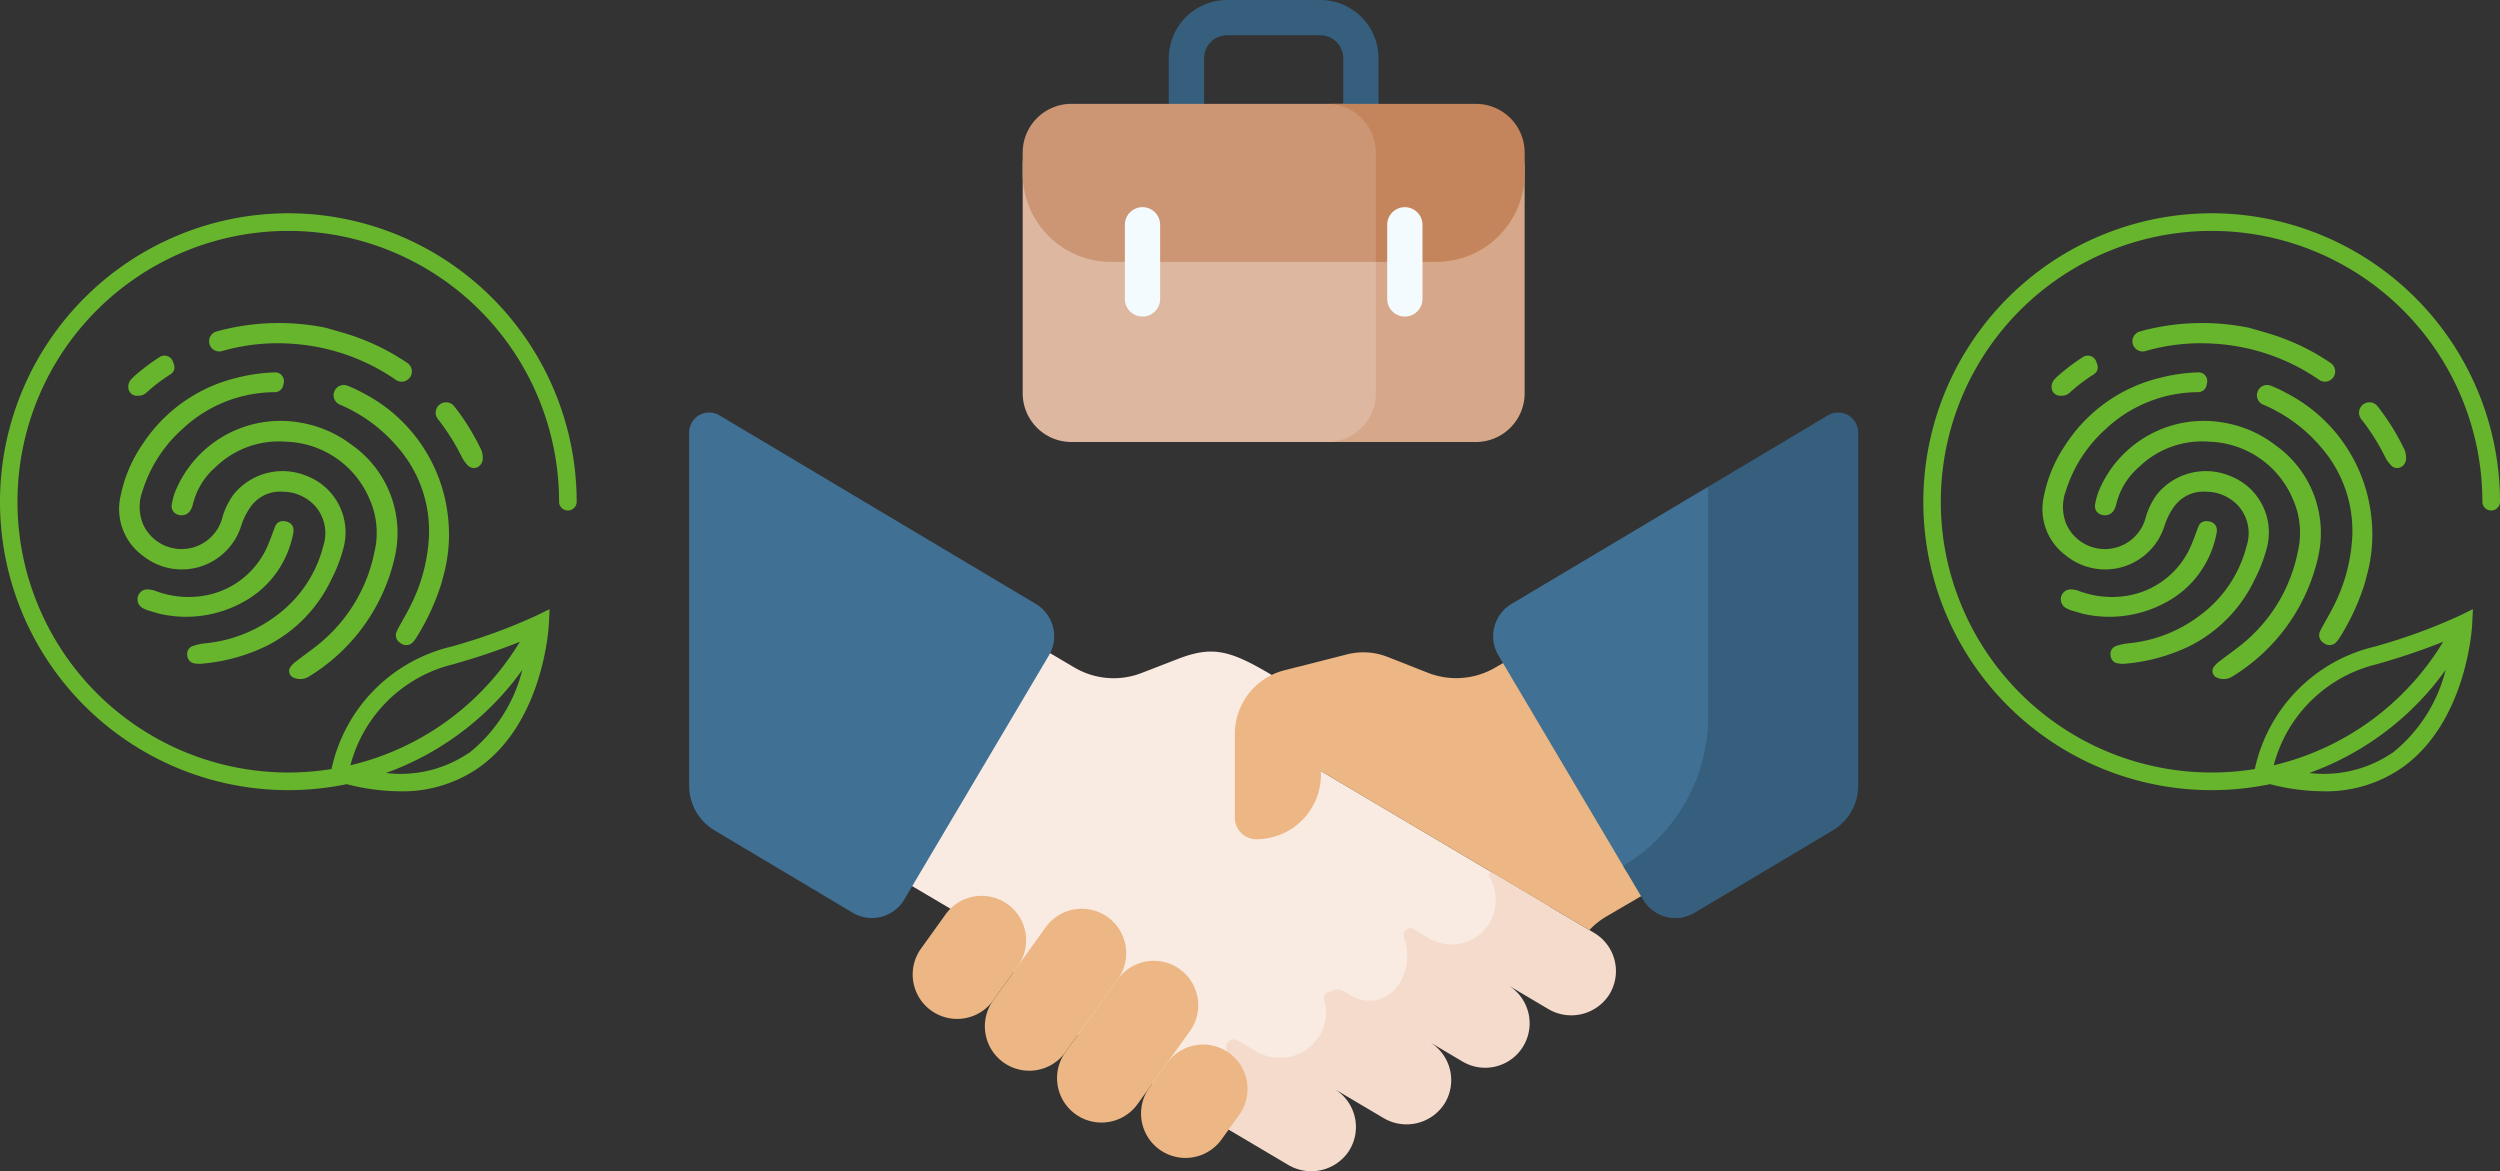 <svg xmlns="http://www.w3.org/2000/svg" width="426.926" height="200" viewBox="0 0 426.926 200"><rect x="0" y="0" width="426.926" height="200" fill="#333333" stroke="none"/><defs><style>.a{fill:#67b52d;}.b{fill:#f9eae2;}.c{fill:#f5dbcc;}.d{fill:#ecb784;}.e{fill:#407093;}.f{fill:#365e7d;}.g{fill:#ddb7a0;}.h{fill:#d6a889;}.i{fill:#cc9675;}.j{fill:#c4845c;}.k{fill:#f4fbff;}</style></defs><g transform="translate(0 -6766.584)"><g transform="translate(328.447 6803.003)"><g transform="translate(0 0)"><g transform="translate(0 0)"><path class="a" d="M49.225,0A49.3,49.3,0,0,0,0,49.254,49.231,49.231,0,0,0,59.208,97.492a37.323,37.323,0,0,0,9.077,1.217,22.756,22.756,0,0,0,13.566-4.1C92.77,86.806,93.7,70.829,93.73,70.154l.127-2.55-2.3,1.125a95.969,95.969,0,0,1-14.591,5.3,27.377,27.377,0,0,0-20.35,20.88A46.248,46.248,0,0,1,6.06,65.83,45.762,45.762,0,0,1,2.988,49.254a46.242,46.242,0,1,1,92.485,0,1.5,1.5,0,1,0,3.007,0A49.309,49.309,0,0,0,49.225,0M80.072,92.151a20.757,20.757,0,0,1-14.16,3.432,49.145,49.145,0,0,0,21.08-14.748c.768-.925,1.5-1.885,2.208-2.864a26.244,26.244,0,0,1-9.108,14.2ZM77.734,76.915a112.2,112.2,0,0,0,11.043-3.736A46.282,46.282,0,0,1,59.841,94.271,24,24,0,0,1,77.753,76.934Z" transform="translate(-0.001 0.001)"/><path class="a" d="M132.6,103.977c.7-1.3,1.467-2.561,2.1-3.87a29.269,29.269,0,0,0,3.023-10.818,21.667,21.667,0,0,0-5.311-16.163,26.425,26.425,0,0,0-9.8-7.215,1.744,1.744,0,1,1,1.336-3.221,22.68,22.68,0,0,1,2.5,1.182,26.989,26.989,0,0,1,14.59,21.221,26.375,26.375,0,0,1-.556,9.149c-.173.646-.4,1.649-.711,2.623a39.658,39.658,0,0,1-4.039,8.656,5.313,5.313,0,0,1-.637.873,1.537,1.537,0,0,1-2.16.224l-.032-.028a1.513,1.513,0,0,1-.582-2.047c.085-.2.183-.381.286-.567" transform="translate(-64.531 -33.214)"/><path class="a" d="M63.73,58.794a29.347,29.347,0,0,1,6.251-.861,1.479,1.479,0,0,1,1.5,1.786l-.092.432a1.466,1.466,0,0,1-1.424,1.161,23.168,23.168,0,0,0-15.879,6.377,23.555,23.555,0,0,0-6.7,10.425,7.875,7.875,0,0,0,.027,5.65A7.211,7.211,0,0,0,61.025,82.64a12.257,12.257,0,0,1,1.93-3.907,10.75,10.75,0,0,1,12.439-3.121,10.323,10.323,0,0,1,6.253,12.453A26.54,26.54,0,0,1,79.564,93.4a24.35,24.35,0,0,1-11.028,11.251,31.416,31.416,0,0,1-11.058,3.03,4.386,4.386,0,0,1-1.122-.039,1.431,1.431,0,0,1-1.34-1.36,1.408,1.408,0,0,1,1.03-1.649,9.217,9.217,0,0,1,1.979-.427,23.973,23.973,0,0,0,12.157-4.711,21.222,21.222,0,0,0,8.079-12.019,6.975,6.975,0,0,0-1.522-6.835,7.5,7.5,0,0,0-5.419-2.33,6.142,6.142,0,0,0-5.529,2.635,11.71,11.71,0,0,0-1.59,3.23,10.627,10.627,0,0,1-16.778,5.067,9.863,9.863,0,0,1-3.832-10.055,23.779,23.779,0,0,1,3.727-8.906A26.679,26.679,0,0,1,63.73,58.794" transform="translate(-23.027 -30.759)"/><path class="a" d="M83.777,116.627c1.54-1.207,3.181-2.3,4.639-3.6A27.076,27.076,0,0,0,97.108,98a14.064,14.064,0,0,0-.825-9.038,16,16,0,0,0-14.26-9.819A15.467,15.467,0,0,0,70,83.466a12.162,12.162,0,0,0-3.871,6.3,4.033,4.033,0,0,1-.42,1.088,1.786,1.786,0,0,1-2.039.783,1.512,1.512,0,0,1-1.161-1.793,10.97,10.97,0,0,1,.651-2.342A19.431,19.431,0,0,1,84.874,75.962a19.76,19.76,0,0,1,8.384,3.746,18.339,18.339,0,0,1,7.37,18.955,32.19,32.19,0,0,1-14.7,20.582,2.778,2.778,0,0,1-2.551.219,1.225,1.225,0,0,1-.764-1.554,1.249,1.249,0,0,1,.1-.223,4.659,4.659,0,0,1,1.057-1.059" transform="translate(-33.17 -40.132)"/><path class="a" d="M47.22,55.862a11.126,11.126,0,0,1,.877-.838,35.96,35.96,0,0,1,3.96-2.949,1.536,1.536,0,0,1,2.29.821l.174.512A1.378,1.378,0,0,1,53.947,55a29.547,29.547,0,0,0-4.119,3.128,2.011,2.011,0,0,1-1.53.55,1.459,1.459,0,0,1-1.491-.925,1.847,1.847,0,0,1,.413-1.886" transform="translate(-24.799 -27.52)"/><path class="a" d="M166.191,76.494a3.587,3.587,0,0,1,.494,1.993,1.65,1.65,0,0,1-.918,1.457,1.425,1.425,0,0,1-1.664-.354,5.388,5.388,0,0,1-.988-1.388,36.337,36.337,0,0,0-4.074-6.463,1.773,1.773,0,0,1,2.771-2.213,39.113,39.113,0,0,1,4.378,6.968" transform="translate(-84.248 -36.572)"/><path class="a" d="M77.977,41.248a40.146,40.146,0,0,1,17.976-.494l.176.038c1.69.5,3.4.947,5.059,1.535a38.128,38.128,0,0,1,8.818,4.474,1.739,1.739,0,0,1,.447,2.419,1.843,1.843,0,0,1-.144.181,1.743,1.743,0,0,1-2.28.273q-.873-.6-1.793-1.166A35.252,35.252,0,0,0,90.211,43.5a34.277,34.277,0,0,0-11.84,1.246,1.738,1.738,0,0,1-1.029-3.32l.059-.018Z" transform="translate(-40.427 -21.22)"/><path class="a" d="M51.666,123.743a4.228,4.228,0,0,1,1.449.253,15.93,15.93,0,0,0,9.16.653,14.393,14.393,0,0,0,10.2-8.822c.408-.922.7-1.893,1.09-2.817a1.366,1.366,0,0,1,1.321-.932c1.174.018,2.008.69,1.785,1.981a15.351,15.351,0,0,1-.526,2.1,16.8,16.8,0,0,1-7.949,9.692,20.16,20.16,0,0,1-14.587,2c-.683-.22-1.252-.369-1.815-.543a4.834,4.834,0,0,1-.782-.347,1.712,1.712,0,0,1-.924-1.841,1.674,1.674,0,0,1,1.581-1.379" transform="translate(-26.579 -59.508)"/></g></g></g><g transform="translate(0 6803.003)"><g transform="translate(0 0)"><g transform="translate(0 0)"><path class="a" d="M49.225,0A49.3,49.3,0,0,0,0,49.254,49.231,49.231,0,0,0,59.208,97.492a37.323,37.323,0,0,0,9.077,1.217,22.756,22.756,0,0,0,13.566-4.1C92.77,86.806,93.7,70.829,93.73,70.154l.127-2.55-2.3,1.125a95.969,95.969,0,0,1-14.591,5.3,27.377,27.377,0,0,0-20.35,20.88A46.248,46.248,0,0,1,6.06,65.83,45.762,45.762,0,0,1,2.988,49.254a46.242,46.242,0,1,1,92.485,0,1.5,1.5,0,1,0,3.007,0A49.309,49.309,0,0,0,49.225,0M80.072,92.151a20.757,20.757,0,0,1-14.16,3.432,49.145,49.145,0,0,0,21.08-14.748c.768-.925,1.5-1.885,2.208-2.864a26.244,26.244,0,0,1-9.108,14.2ZM77.734,76.915a112.2,112.2,0,0,0,11.043-3.736A46.282,46.282,0,0,1,59.841,94.271,24,24,0,0,1,77.753,76.934Z" transform="translate(-0.001 0.001)"/><path class="a" d="M132.6,103.977c.7-1.3,1.467-2.561,2.1-3.87a29.269,29.269,0,0,0,3.023-10.818,21.667,21.667,0,0,0-5.311-16.163,26.425,26.425,0,0,0-9.8-7.215,1.744,1.744,0,1,1,1.336-3.221,22.68,22.68,0,0,1,2.5,1.182,26.989,26.989,0,0,1,14.59,21.221,26.375,26.375,0,0,1-.556,9.149c-.173.646-.4,1.649-.711,2.623a39.658,39.658,0,0,1-4.039,8.656,5.313,5.313,0,0,1-.637.873,1.537,1.537,0,0,1-2.16.224l-.032-.028a1.513,1.513,0,0,1-.582-2.047c.085-.2.183-.381.286-.567" transform="translate(-64.531 -33.214)"/><path class="a" d="M63.73,58.794a29.347,29.347,0,0,1,6.251-.861,1.479,1.479,0,0,1,1.5,1.786l-.092.432a1.466,1.466,0,0,1-1.424,1.161,23.168,23.168,0,0,0-15.879,6.377,23.555,23.555,0,0,0-6.7,10.425,7.875,7.875,0,0,0,.027,5.65A7.211,7.211,0,0,0,61.025,82.64a12.257,12.257,0,0,1,1.93-3.907,10.75,10.75,0,0,1,12.439-3.121,10.323,10.323,0,0,1,6.253,12.453A26.54,26.54,0,0,1,79.564,93.4a24.35,24.35,0,0,1-11.028,11.251,31.416,31.416,0,0,1-11.058,3.03,4.386,4.386,0,0,1-1.122-.039,1.431,1.431,0,0,1-1.34-1.36,1.408,1.408,0,0,1,1.03-1.649,9.217,9.217,0,0,1,1.979-.427,23.973,23.973,0,0,0,12.157-4.711,21.222,21.222,0,0,0,8.079-12.019,6.975,6.975,0,0,0-1.522-6.835,7.5,7.5,0,0,0-5.419-2.33,6.142,6.142,0,0,0-5.529,2.635,11.71,11.71,0,0,0-1.59,3.23,10.627,10.627,0,0,1-16.778,5.067,9.863,9.863,0,0,1-3.832-10.055,23.779,23.779,0,0,1,3.727-8.906A26.679,26.679,0,0,1,63.73,58.794" transform="translate(-23.027 -30.759)"/><path class="a" d="M83.777,116.627c1.54-1.207,3.181-2.3,4.639-3.6A27.076,27.076,0,0,0,97.108,98a14.064,14.064,0,0,0-.825-9.038,16,16,0,0,0-14.26-9.819A15.467,15.467,0,0,0,70,83.466a12.162,12.162,0,0,0-3.871,6.3,4.033,4.033,0,0,1-.42,1.088,1.786,1.786,0,0,1-2.039.783,1.512,1.512,0,0,1-1.161-1.793,10.97,10.97,0,0,1,.651-2.342A19.431,19.431,0,0,1,84.874,75.962a19.76,19.76,0,0,1,8.384,3.746,18.339,18.339,0,0,1,7.37,18.955,32.19,32.19,0,0,1-14.7,20.582,2.778,2.778,0,0,1-2.551.219,1.225,1.225,0,0,1-.764-1.554,1.249,1.249,0,0,1,.1-.223,4.659,4.659,0,0,1,1.057-1.059" transform="translate(-33.17 -40.132)"/><path class="a" d="M47.22,55.862a11.126,11.126,0,0,1,.877-.838,35.96,35.96,0,0,1,3.96-2.949,1.536,1.536,0,0,1,2.29.821l.174.512A1.378,1.378,0,0,1,53.947,55a29.547,29.547,0,0,0-4.119,3.128,2.011,2.011,0,0,1-1.53.55,1.459,1.459,0,0,1-1.491-.925,1.847,1.847,0,0,1,.413-1.886" transform="translate(-24.799 -27.52)"/><path class="a" d="M166.191,76.494a3.587,3.587,0,0,1,.494,1.993,1.65,1.65,0,0,1-.918,1.457,1.425,1.425,0,0,1-1.664-.354,5.388,5.388,0,0,1-.988-1.388,36.337,36.337,0,0,0-4.074-6.463,1.773,1.773,0,0,1,2.771-2.213,39.113,39.113,0,0,1,4.378,6.968" transform="translate(-84.248 -36.572)"/><path class="a" d="M77.977,41.248a40.146,40.146,0,0,1,17.976-.494l.176.038c1.69.5,3.4.947,5.059,1.535a38.128,38.128,0,0,1,8.818,4.474,1.739,1.739,0,0,1,.447,2.419,1.843,1.843,0,0,1-.144.181,1.743,1.743,0,0,1-2.28.273q-.873-.6-1.793-1.166A35.252,35.252,0,0,0,90.211,43.5a34.277,34.277,0,0,0-11.84,1.246,1.738,1.738,0,0,1-1.029-3.32l.059-.018Z" transform="translate(-40.427 -21.22)"/><path class="a" d="M51.666,123.743a4.228,4.228,0,0,1,1.449.253,15.93,15.93,0,0,0,9.16.653,14.393,14.393,0,0,0,10.2-8.822c.408-.922.7-1.893,1.09-2.817a1.366,1.366,0,0,1,1.321-.932c1.174.018,2.008.69,1.785,1.981a15.351,15.351,0,0,1-.526,2.1,16.8,16.8,0,0,1-7.949,9.692,20.16,20.16,0,0,1-14.587,2c-.683-.22-1.252-.369-1.815-.543a4.834,4.834,0,0,1-.782-.347,1.712,1.712,0,0,1-.924-1.841,1.674,1.674,0,0,1,1.581-1.379" transform="translate(-26.579 -59.508)"/></g></g></g><g transform="translate(117.691 6766.584)"><g transform="translate(0 0)"><g transform="translate(25.611 104.189)"><path class="b" d="M187.372,317.341l-39.633-23.47a5.1,5.1,0,0,1-1.787-6.985l2.416-4.079-9.556-5.653c-6.3-3.618-9.252-4.287-14.939-2.088l-6.2,2.4a13.2,13.2,0,0,1-11.484-.955L89.6,266.724,66.037,306.5l21.244,12.539a13.194,13.194,0,0,1,3.724,3.3l7.159,9.284c3.954,4.625,12.114,10.623,17.349,13.724l16.366,9.7a7.42,7.42,0,0,0,8.376-.557Z" transform="translate(-66.037 -266.724)"/><path class="c" d="M288.073,391.75,270.781,381.51a.458.458,0,0,0-.625.633,7.793,7.793,0,0,1-.235,8.363,7.572,7.572,0,0,1-10.128,2.132l-2.586-1.532a1.123,1.123,0,0,0-1.607,1.4,9.29,9.29,0,0,1-.293,6.973c-1.383,3.074-4.994,5.184-8.856,2.9l-1.123-.665a2.124,2.124,0,0,0-2.433.188.912.912,0,0,0-.917,1.252,7.8,7.8,0,0,1-.851,6.252A7.951,7.951,0,0,1,230.3,411.94l-3.047-1.805a1.347,1.347,0,0,0-1.75.331,1.331,1.331,0,0,0-.242,1.15,7.808,7.808,0,0,1-6.449,9.679l16.961,10.048a7.709,7.709,0,0,0,10.41-2.333,7.59,7.59,0,0,0-2.516-10.634l8.379,4.965a7.709,7.709,0,0,0,10.41-2.333,7.59,7.59,0,0,0-2.516-10.634l5.691,3.372a7.59,7.59,0,0,0,7.737-13.06l6.808,4.033a7.708,7.708,0,0,0,10.409-2.333,7.59,7.59,0,0,0-2.516-10.634Z" transform="translate(-159.137 -336.632)"/><g transform="translate(67.575 2.375)"><path class="d" d="M296.3,272.8l-12.742,7.406a13.2,13.2,0,0,1-11.484.955l-6.991-2.746a11.235,11.235,0,0,0-6.864-.435L247.507,280.7a11.235,11.235,0,0,0-8.478,10.891v14.3a3.667,3.667,0,0,0,3.66,3.667,11.032,11.032,0,0,0,11.039-11.032v-.605l45.844,27.149a13.185,13.185,0,0,1,2.894-2.321l17.4-10.163Z" transform="translate(-239.029 -272.805)"/></g><g transform="translate(12.504 48.722)"><path class="d" d="M116.1,403.466l-4.3,5.987a7.588,7.588,0,0,1-12.327-8.85l4.3-5.987a7.588,7.588,0,0,1,12.327,8.85Z" transform="translate(-98.047 -391.453)"/><path class="d" d="M152.4,409.208,143.357,421.8a7.588,7.588,0,0,1-12.327-8.85l9.041-12.594a7.588,7.588,0,0,1,12.328,8.85Z" transform="translate(-117.278 -394.952)"/><path class="d" d="M183.957,431.864l-9.041,12.594a7.588,7.588,0,0,1-12.327-8.85l9.041-12.594a7.588,7.588,0,0,1,12.327,8.85Z" transform="translate(-136.509 -408.758)"/><path class="d" d="M214.645,468.846l-3.007,4.188a7.588,7.588,0,0,1-12.327-8.85L202.317,460a7.588,7.588,0,1,1,12.327,8.85Z" transform="translate(-158.887 -431.294)"/></g></g><g transform="translate(0 70.439)"><g transform="translate(137.295 12.674)"><path class="e" d="M376.361,277.534a29.759,29.759,0,0,0,14.522-25.563V216.26l-2.209-3.491-33.592,20.023a6.416,6.416,0,0,0-2.235,8.781L374.724,278.5Z" transform="translate(-351.95 -212.769)"/><path class="e" d="M428.317,400.983a6.408,6.408,0,0,0,2.637-.008C430.135,401.008,429.246,401.01,428.317,400.983Z" transform="translate(-398.486 -327.457)"/></g><path class="f" d="M423.308,193v39.2a29.761,29.761,0,0,1-14.522,25.563l3.4,5.747A6.416,6.416,0,0,0,421,265.751l23.593-14.063a8.874,8.874,0,0,0,4.33-7.622v-60.32a3.417,3.417,0,0,0-5.166-2.935Z" transform="translate(-249.289 -180.324)"/><g transform="translate(0 0)"><path class="e" d="M5.64,180.811l54.036,32.209a6.416,6.416,0,0,1,2.235,8.781L37.2,263.51a6.416,6.416,0,0,1-8.805,2.241L4.8,251.688a8.874,8.874,0,0,1-4.33-7.622V183.746a3.416,3.416,0,0,1,5.166-2.935Z" transform="translate(-0.474 -180.324)"/></g></g><g transform="translate(56.954)"><g transform="translate(24.954)"><path class="f" d="M242.96,23.245a3.012,3.012,0,0,1-3.013-3.012V9.95a3.928,3.928,0,0,0-3.923-3.925H220.107a3.928,3.928,0,0,0-3.923,3.925V20.232a3.012,3.012,0,0,1-6.025,0V9.95A9.96,9.96,0,0,1,220.107,0h15.918a9.96,9.96,0,0,1,9.948,9.95V20.232a3.012,3.012,0,0,1-3.012,3.012Z" transform="translate(-210.159 0)"/></g><g transform="translate(0 17.735)"><path class="g" d="M161.368,83.271A15.091,15.091,0,0,1,146.277,68.18V108.7a8.328,8.328,0,0,0,8.328,8.328h45.963A8.328,8.328,0,0,0,208.9,108.7V83.271Z" transform="translate(-146.277 -59.282)"/><g transform="translate(0)"><path class="h" d="M298,83.271H287.678V108.7a8.328,8.328,0,0,1-8.328,8.328h25.411a8.328,8.328,0,0,0,8.328-8.328V68.18A15.09,15.09,0,0,1,298,83.271Z" transform="translate(-227.369 -59.282)"/><path class="i" d="M200.592,45.4H154.606a8.328,8.328,0,0,0-8.328,8.327V57.3a15.091,15.091,0,0,0,15.091,15.091h47.552V53.731A8.328,8.328,0,0,0,200.592,45.4Z" transform="translate(-146.278 -45.403)"/><path class="j" d="M287.678,53.73V72.385H298a15.091,15.091,0,0,0,15.091-15.091V53.729a8.328,8.328,0,0,0-8.328-8.327H279.35A8.328,8.328,0,0,1,287.678,53.73Z" transform="translate(-227.369 -45.402)"/></g></g><g transform="translate(17.448 35.379)"><path class="k" d="M193.958,109.248a3.012,3.012,0,0,1-3.013-3.013V93.583a3.012,3.012,0,1,1,6.025,0v12.653a3.012,3.012,0,0,1-3.012,3.012Z" transform="translate(-190.945 -90.571)"/><g transform="translate(44.799)"><path class="k" d="M308.643,109.248a3.012,3.012,0,0,1-3.012-3.013V93.583a3.012,3.012,0,1,1,6.025,0v12.653a3.012,3.012,0,0,1-3.013,3.012Z" transform="translate(-305.631 -90.571)"/></g></g></g></g></g></g></svg>